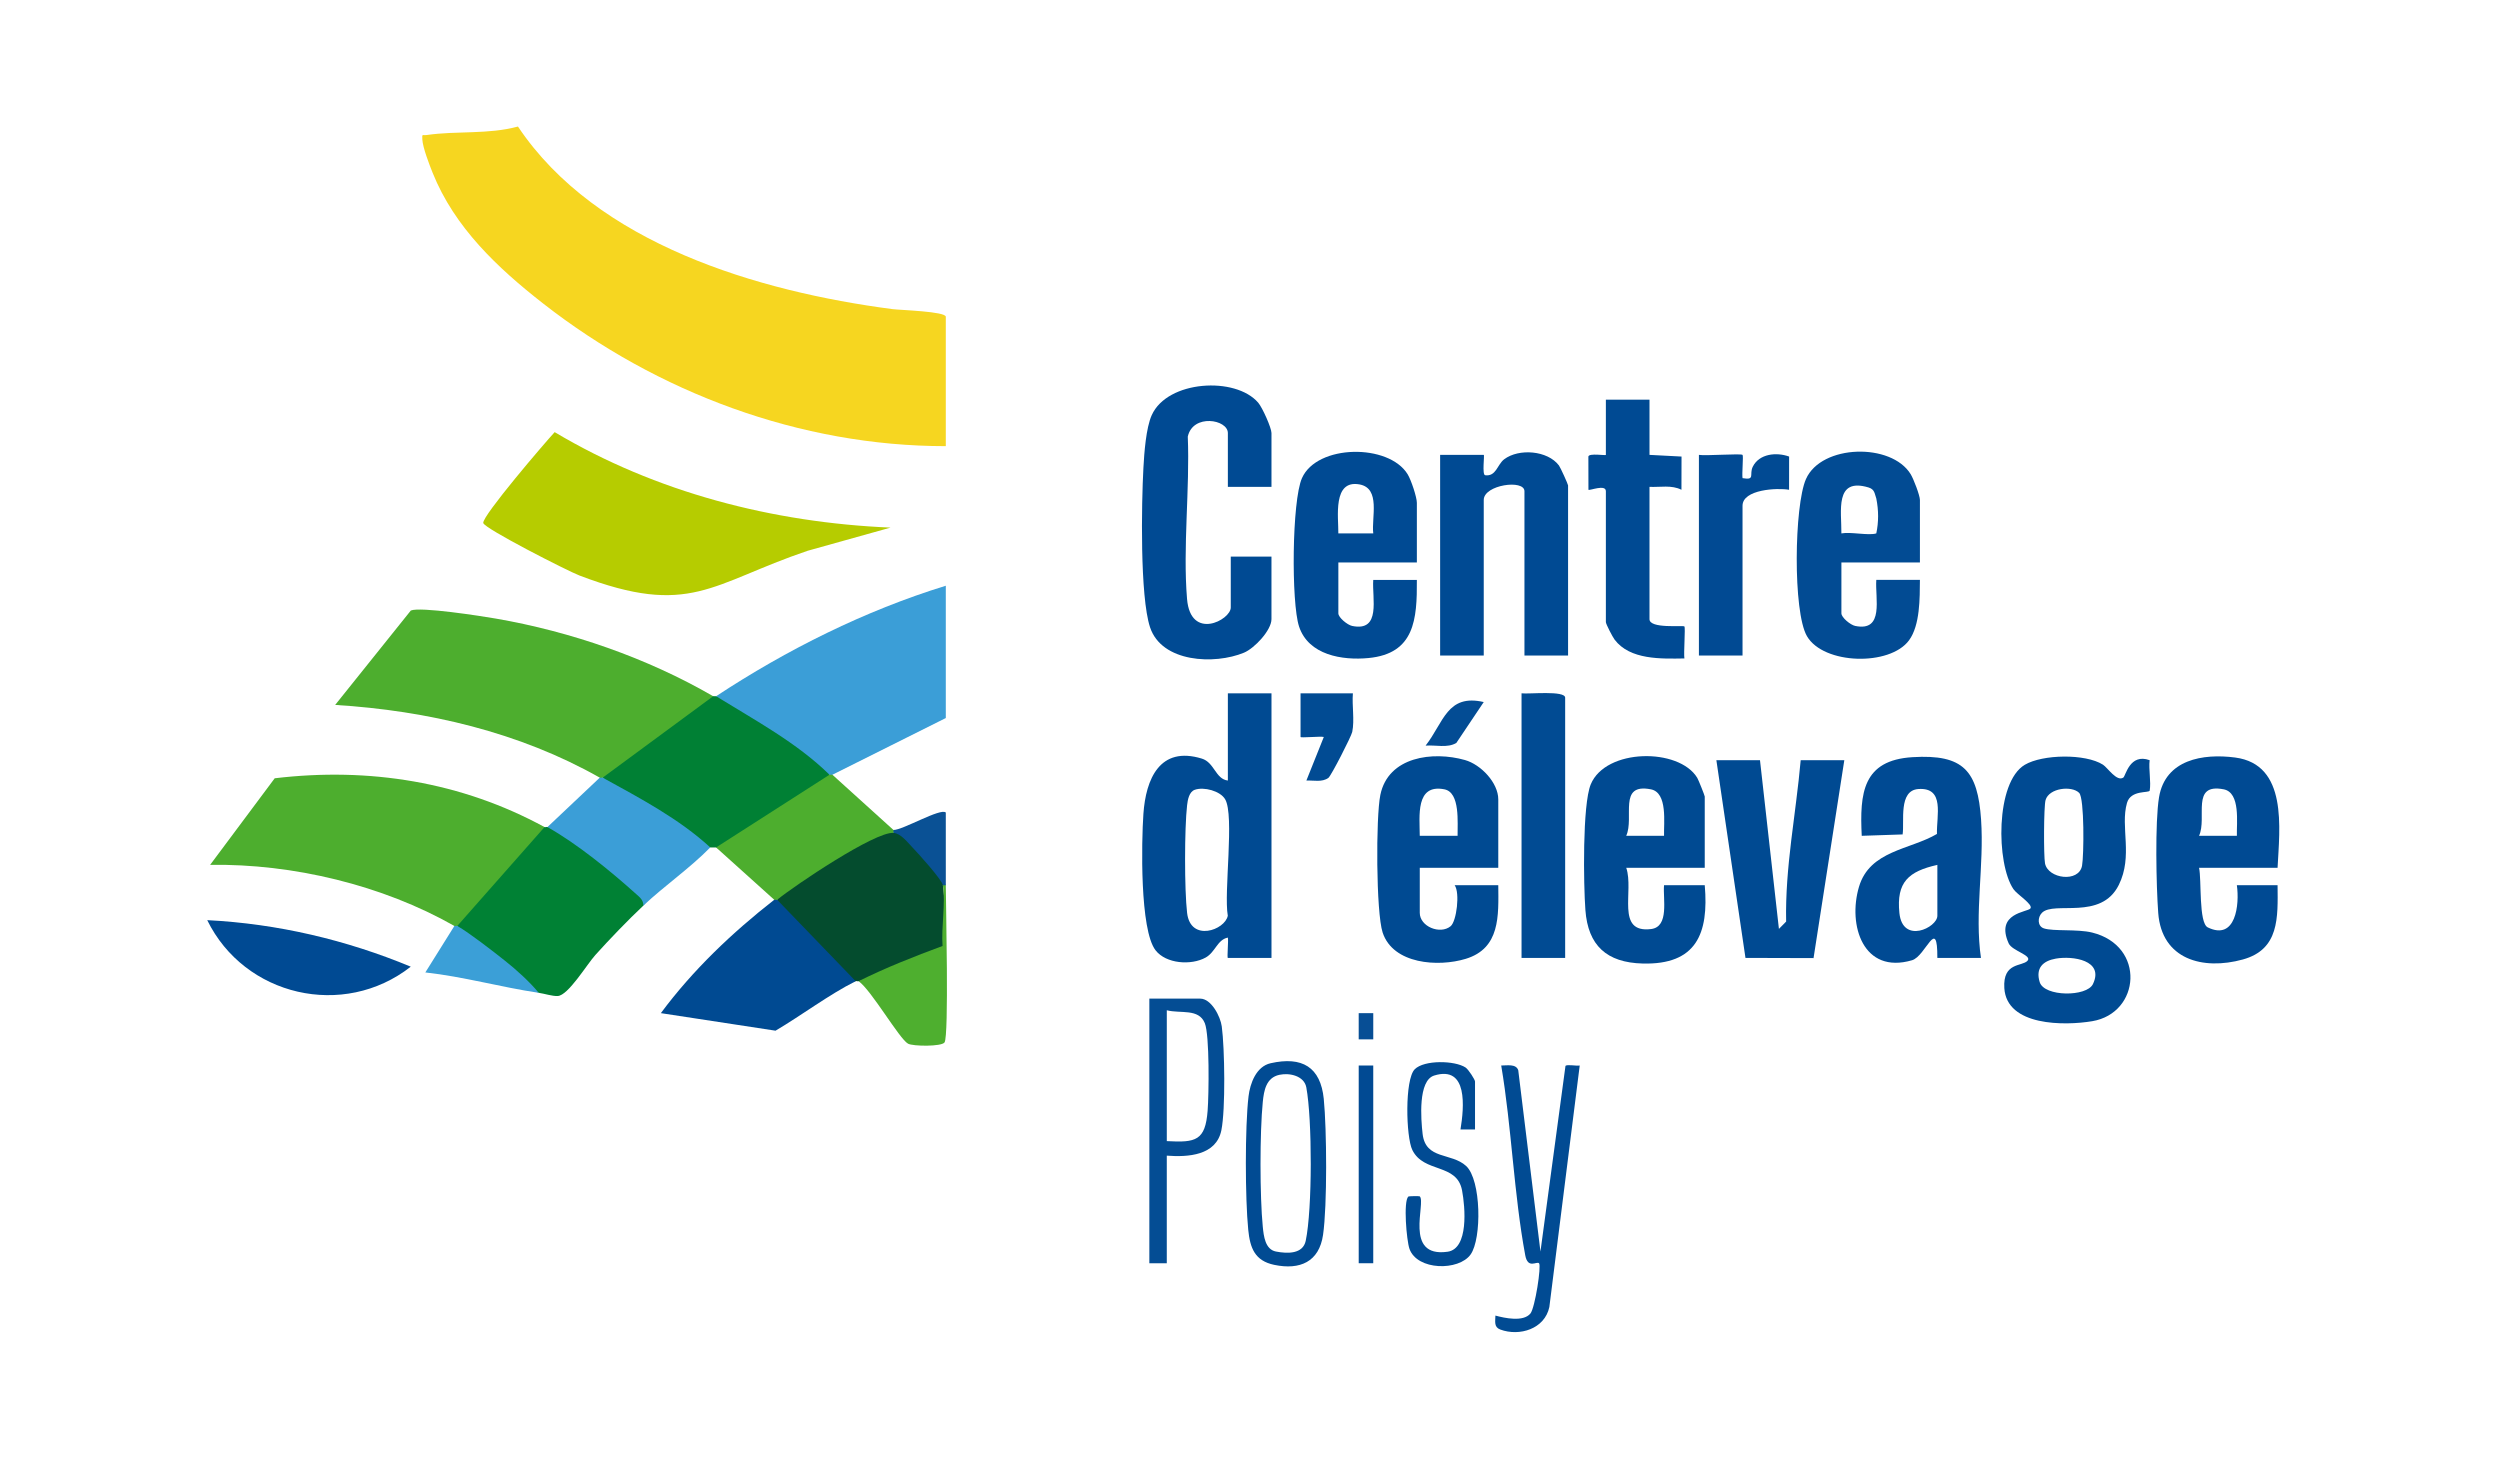 <?xml version="1.0" encoding="UTF-8"?>
<svg id="a" data-name="Calque 1" xmlns="http://www.w3.org/2000/svg" width="300.06" height="175.074" viewBox="0 0 300.06 175.074">
  <g id="b" data-name="Co33zV">
    <g>
      <path d="M113.519,53.549c-17.478.007-34.653-6.433-48.323-17.116-5.454-4.262-10.637-9.126-13.271-15.697-.396-.987-1.186-3.028-1.236-4.006-.037-.739.007-.45.523-.524,3.645-.528,7.383-.046,10.954-1.019,9.424,14.1,28.839,19.8,44.94,21.914.925.121,6.412.276,6.412.917v15.531Z" fill="#f6d620"/>
      <path d="M85.599,83.564c.161.218.356.594.225.701-3.198,2.622-7.248,5.547-10.686,7.874-.938.974-1.871,1.373-2.802,1.197-.099.305-.216.3-.349,0-9.653-5.47-20.718-8.046-31.759-8.729l9.08-11.33c1.12-.478,8.442.664,10.187.965,9.04,1.563,18.184,4.736,26.103,9.321Z" fill="#4dae2e"/>
      <path d="M106.887,63.325l-9.952,2.782c-11.615,3.933-14.083,8.039-27.385,2.968-1.421-.542-11.441-5.653-11.547-6.303-.138-.844,7.405-9.647,8.572-10.905,12.136,7.237,26.201,10.859,40.312,11.458Z" fill="#b6cc00"/>
      <path d="M65.357,99.269c.202.179.471.5.367.639-2.398,3.188-7.157,8.708-10.041,11.38l-.796-.152c-.097.299-.214.294-.349,0-8.629-4.908-19.41-7.487-29.316-7.333l7.75-10.391c11.314-1.349,22.408.416,32.385,5.857Z" fill="#4dae2e"/>
      <path d="M85.948,83.564c8.489-5.59,17.845-10.264,27.571-13.262v15.88l-13.611,6.806c-.099.305-.216.3-.349,0l-1.357-.319c-3.606-2.979-7.464-5.603-11.575-7.87l-.679-1.234Z" fill="#3b9ed7"/>
      <path d="M152.608,58.435h-5.235v-6.457c0-1.645-4.195-2.354-4.811.424.26,6.29-.605,13.273-.089,19.482.421,5.064,5.248,2.528,5.248,1.034v-6.108h4.886v7.504c0,1.328-2.033,3.499-3.303,4.026-3.524,1.461-9.878,1.19-11.274-3.059-1.22-3.713-1.027-14.84-.793-19.129.098-1.788.31-4.796,1.001-6.328,1.887-4.185,10.057-4.666,12.778-1.489.499.583,1.592,3.022,1.592,3.643v6.457Z" fill="#004a93"/>
      <path d="M188.206,78.678h-5.235v-19.719c0-1.456-4.886-.775-4.886,1.047v18.672h-5.235v-24.081h5.235c.123,0-.233,2.404.177,2.445,1.319.164,1.448-1.29,2.273-1.915,1.762-1.335,5.222-1.063,6.575.741.18.24,1.096,2.262,1.096,2.394v20.417Z" fill="#004a93"/>
      <path d="M85.948,83.564c4.665,2.883,9.689,5.575,13.611,9.423.147.228.316.617.178.715-1.56,1.103-12.293,8.447-13.066,8.376l-.724-.365h-.698l-1.367-.275c-3.289-2.758-7.055-4.847-10.806-6.898l-.74-1.203,13.262-9.772h.349Z" fill="#008034"/>
      <path d="M77.223,108.692c-1.869,1.754-4.038,4.015-5.764,5.928-1.032,1.144-3.262,4.873-4.525,4.926-.654.027-1.555-.277-2.275-.384l-1.614-.806c-2.561-2.361-5.301-4.496-8.18-6.419l.022-.803,10.47-11.866c.09.049.26-.05.349,0l1.156-.136c1.481.691,10.383,7.42,10.648,8.348.158.553.137.678-.287,1.211Z" fill="#008134"/>
      <path d="M211.241,91.242l2.272,20.246.867-.878c-.139-6.523,1.178-12.91,1.747-19.368h5.235l-3.693,23.753-8.17-.024-3.493-23.729h5.235Z" fill="#004a92"/>
      <path d="M107.237,99.967c.206-.22.982-.329,1.239-.236.811.295,5.316,5.194,4.694,6.518.201.878.459,7.224.209,7.508-1.443,1.636-7.886,3.576-10.33,4.009-.093.046-.256-.047-.349,0l-.786.19-8.855-9.183.218-.779.048-.923c1.524-1.382,11.481-7.77,12.962-7.671.375.025.758.25.95.567Z" fill="#044c2e"/>
      <path d="M102.7,117.766c-3.223,1.623-6.484,4.092-9.617,5.941l-13.765-2.106c3.845-5.18,8.538-9.644,13.61-13.607.099-.305.216-.3.349,0l9.423,9.772Z" fill="#004a92"/>
      <path d="M197.979,47.965v6.631l3.845.201-.01,3.987c-1.191-.603-2.55-.29-3.836-.349v15.88c0,1.181,4.034.714,4.19.871.139.139-.103,3.217,0,3.843-2.757.044-6.54.19-8.382-2.267-.244-.326-1.043-1.859-1.043-2.098v-15.705c0-.884-1.964-.04-2.092-.176l-.008-3.986c.067-.449,2.1-.089,2.1-.201v-6.631h5.235Z" fill="#004a93"/>
      <path d="M187.857,114.974h-5.235v-31.759c.852.115,5.235-.37,5.235.524v31.236Z" fill="#014b93"/>
      <path d="M99.908,92.987l7.329,6.631c.305.099.3.216,0,.349-2.211-.175-11.796,6.267-13.96,8.027h-.349l-6.98-6.282,13.611-8.725h.349Z" fill="#4dae2e"/>
      <path d="M209.147,54.596c.124.123-.092,2.279.001,2.794,1.577.276.766-.447,1.23-1.377.783-1.569,2.844-1.763,4.359-1.216l-.005,3.989c-1.401-.253-5.586-.054-5.586,1.918v17.974h-5.235v-24.081c.78.136,5.05-.185,5.235,0Z" fill="#014a93"/>
      <path d="M85.25,101.712c-2.488,2.534-5.441,4.552-8.027,6.98-.013-.687-.422-.982-.877-1.391-3.042-2.735-7.088-6.044-10.641-8.032l6.282-5.933h.349c4.466,2.46,9.169,4.936,12.913,8.376Z" fill="#3b9ed7"/>
      <path d="M49.302,116.025c-8.069,6.316-19.963,3.546-24.429-5.585,8.415.423,16.673,2.365,24.429,5.585Z" fill="#004a93"/>
      <path d="M187.895,127.926c.237-.197,1.272.034,1.709-.039l-3.645,28.986c-.556,2.633-3.58,3.559-5.887,2.704-.78-.289-.6-.957-.588-1.675,1.127.305,3.346.788,4.204-.25.544-.659,1.337-5.75,1.03-6.034-.286-.265-1.34.725-1.652-.95-1.372-7.366-1.629-15.352-2.885-22.781.674.007,1.784-.231,2.045.571l2.665,21.758,3.004-22.29Z" fill="#014b93"/>
      <path d="M177.038,135.565l-1.744-.002c.432-2.641.926-7.735-3.159-6.473-1.943.6-1.597,5.205-1.388,7.006.365,3.132,3.447,2.215,5.224,3.85,1.813,1.668,1.896,8.71.537,10.621-1.419,1.996-6.414,1.94-7.338-.679-.352-.997-.75-5.713-.136-6.272.063-.058,1.321-.073,1.37-.026.789.749-1.969,7.386,3.333,6.649,2.558-.355,2.125-5.35,1.745-7.364-.623-3.303-4.589-2.04-5.968-4.849-.766-1.561-.932-8.47.292-9.694,1.129-1.129,4.786-1.063,6.091-.21.354.231,1.14,1.462,1.14,1.682v5.759Z" fill="#014b93"/>
      <path d="M103.049,117.766c3.232-1.609,6.69-2.975,10.081-4.227-.172-2.223.379-5.172.04-7.291.099-.305.216-.3.349,0,.009,2.405.387,18.094-.152,18.868-.358.515-3.792.476-4.382.15-1.051-.582-4.414-6.447-5.936-7.501Z" fill="#4eaf2f"/>
      <path d="M162.38,83.215c-.124,1.479.216,3.195-.079,4.633-.111.543-2.539,5.283-2.861,5.515-.769.556-1.773.282-2.643.32l2.092-5.229c-.387-.108-2.792.136-2.792-.003v-5.235h6.282Z" fill="#014b93"/>
      <path d="M64.659,119.162c-4.549-.675-9.027-1.943-13.609-2.445l3.488-5.582c.088.05.262-.051.349,0,1.544.902,4.262,3.019,5.749,4.198,1.353,1.073,2.924,2.492,4.023,3.829Z" fill="#3b9fd7"/>
      <rect x="163.078" y="127.887" width="1.745" height="23.732" fill="#014a93"/>
      <path d="M107.237,99.618c1.104.02,5.678-2.683,6.281-2.095.011,2.904-.009,5.822.002,8.726h-.349c-.103-.647-2.95-3.81-3.66-4.542-.622-.641-1.379-1.67-2.273-1.74v-.349Z" fill="#0a5195"/>
      <path d="M178.084,84.263l-3.29,4.909c-1.066.639-2.475.224-3.689.321,2.169-2.77,2.575-6.247,6.978-5.23Z" fill="#034c94"/>
      <rect x="163.076" y="121.603" width="1.749" height="3.145" fill="#074e95"/>
      <path d="M258.018,94.884c.176-1.062-.145-2.518-.011-3.644-2.395-.864-2.873,1.89-3.155,2.085-.786.543-1.882-1.185-2.445-1.544-2.107-1.343-7.24-1.256-9.38.011-3.545,2.098-3.438,11.875-1.367,14.924.45.663,2.397,1.839,2.037,2.321-.335.448-4.253.529-2.609,4.187.411.914,2.861,1.438,2.26,2.093-.648.706-2.972.154-2.781,3.277.281,4.589,7.24,4.529,10.552,3.974,5.786-.969,6.439-9.045-.013-10.64-1.754-.434-4.648-.128-5.784-.498-.792-.258-.783-1.328-.234-1.875,1.461-1.455,7.08.97,9.22-3.342,1.73-3.486.158-6.968.981-9.838.463-1.616,2.673-1.151,2.729-1.492ZM246.747,115.057c2.002-.35,5.844.173,4.454,3.059-.743,1.543-5.845,1.541-6.391-.245-.509-1.666.374-2.54,1.937-2.814ZM249.895,103.912c-.385,2.06-4.09,1.564-4.445-.288-.17-.886-.154-6.828.067-7.597.417-1.453,3.135-1.759,4.031-.864.643.643.574,7.534.347,8.749Z" fill="#004a92"/>
      <path d="M147.373,83.215v10.47c-1.493-.181-1.606-2.17-3.123-2.635-5.064-1.554-6.725,2.476-7.014,6.633-.234,3.366-.439,13.925,1.458,16.373,1.261,1.628,4.278,1.838,6.015.871,1.164-.648,1.399-2.148,2.663-2.394.092.323-.12,2.441.002,2.441h5.235v-31.759h-5.235ZM147.365,109.906c-.329,1.73-4.47,3.206-4.885-.335-.325-2.771-.32-10.149,0-12.926.075-.65.239-1.618.936-1.856,1.089-.372,3.037.138,3.63,1.141,1.14,1.93-.174,11.174.318,13.975Z" fill="#004a92"/>
      <path d="M170.058,69.603h-5.235c-.162,2.189.985,6.251-2.535,5.525-.566-.117-1.653-1.009-1.653-1.511v-6.108h9.423v-7.155c0-.679-.687-2.746-1.107-3.43-2.271-3.705-10.87-3.617-12.682.461-1.216,2.737-1.294,14.94-.352,17.808,1.128,3.435,5.183,4.092,8.34,3.788,5.54-.533,5.834-4.647,5.801-9.378ZM163.168,58.141c2.578.465,1.424,3.995,1.657,5.88h-4.192c.024-1.946-.709-6.465,2.535-5.88Z" fill="#004a93"/>
      <path d="M230.436,67.509v-7.504c0-.531-.759-2.514-1.105-3.083-2.315-3.802-10.716-3.608-12.571.575-1.409,3.177-1.586,15.93.118,18.858,1.994,3.428,9.959,3.627,12.254.494,1.329-1.813,1.287-5.058,1.304-7.247h-5.235c-.162,2.189.985,6.251-2.535,5.525-.566-.117-1.653-1.009-1.653-1.511v-6.108h9.423ZM221.011,64.021c.031-2.658-.846-6.746,3.251-5.516.768.231.727.753.939,1.327.288,1.429.288,2.825,0,4.188-.896.292-3.093-.212-4.19.002Z" fill="#024b93"/>
      <path d="M268.477,106.249c.335,2.321-.126,6.702-3.493,5.06-1.105-.539-.727-5.725-1.044-7.155h9.423c.241-4.726,1.251-12.4-5.09-13.233-3.877-.509-8.379.246-9.136,4.765-.496,2.963-.336,10.704-.098,13.892.418,5.599,5.368,6.903,10.151,5.585,4.398-1.212,4.21-5.023,4.173-8.915h-4.886ZM266.895,94.736c2.047.401,1.538,4.044,1.584,5.582l-4.539-.005c.997-2.168-1.029-6.356,2.955-5.576Z" fill="#004a93"/>
      <path d="M204.61,106.249h-4.886c-.146,1.637.657,4.988-1.556,5.26-4.288.527-2.02-4.596-2.981-7.354h9.423v-8.551c0-.121-.761-2.017-.898-2.243-2.201-3.634-10.988-3.555-12.782.778-1.013,2.448-.87,12.046-.644,15.091.314,4.248,2.547,6.305,6.877,6.416,6.432.165,7.949-3.568,7.448-9.398ZM198.141,94.736c2.047.401,1.538,4.044,1.584,5.582l-4.539-.005c.997-2.168-1.029-6.356,2.955-5.576Z" fill="#004a92"/>
      <path d="M237.779,98.382c-.405-5.867-2.086-7.879-8.232-7.504-5.971.364-6.349,4.298-6.094,9.439l4.907-.166c.237-1.547-.531-5.287,1.899-5.45,3.201-.215,2.158,3.199,2.223,5.392-3.243,1.909-8.063,1.972-9.359,6.347-1.368,4.618.517,10.531,6.368,8.811,1.661-.489,3.059-5.396,3.038-.277h5.235c-.791-5.396.397-11.053.014-16.592ZM232.53,109.913c0,1.416-4.169,3.446-4.556-.327-.381-3.715,1.091-4.999,4.556-5.78v6.108Z" fill="#004a93"/>
      <path d="M179.83,106.249h-5.235c.652.902.231,4.334-.487,4.921-1.26,1.031-3.701.039-3.701-1.606v-5.41h9.423v-8.202c0-2.002-2.081-4.186-3.997-4.729-3.852-1.09-9.21-.425-10.158,4.185-.548,2.663-.517,14.106.275,16.517,1.251,3.807,6.674,4.166,9.976,3.157,4.139-1.265,3.94-5.138,3.903-8.835ZM173.361,94.737c1.92.375,1.56,4.042,1.585,5.58h-4.541c-.007-2.337-.546-6.265,2.956-5.58Z" fill="#004a92"/>
      <path d="M146.644,123.206c-.163-1.216-1.264-3.346-2.587-3.346h-6.108v31.759h2.094v-12.913c2.551.193,5.935-.008,6.551-3.047.508-2.504.4-9.842.049-12.454ZM144.945,133.311c-.279,3.593-1.403,3.848-4.901,3.65v-15.705c1.644.426,3.828-.252,4.561,1.546.586,1.44.489,8.59.339,10.509Z" fill="#044d94"/>
      <path d="M158.886,131.905c-.385-3.84-2.6-5.142-6.379-4.293-1.738.391-2.469,2.426-2.653,3.979-.437,3.69-.409,12.276-.035,16.012.22,2.195.788,3.721,3.116,4.21,3.1.65,5.392-.368,5.863-3.599.51-3.508.45-12.686.087-16.308ZM156.719,148.925c-.337,1.598-2.178,1.562-3.58,1.288-1.285-.252-1.463-1.84-1.574-2.961-.361-3.652-.365-11.349,0-14.997.138-1.383.408-2.909,1.994-3.251,1.245-.269,2.976.138,3.23,1.507.716,3.851.731,14.613-.071,18.415Z" fill="#014b93"/>
    </g>
  </g>
</svg>